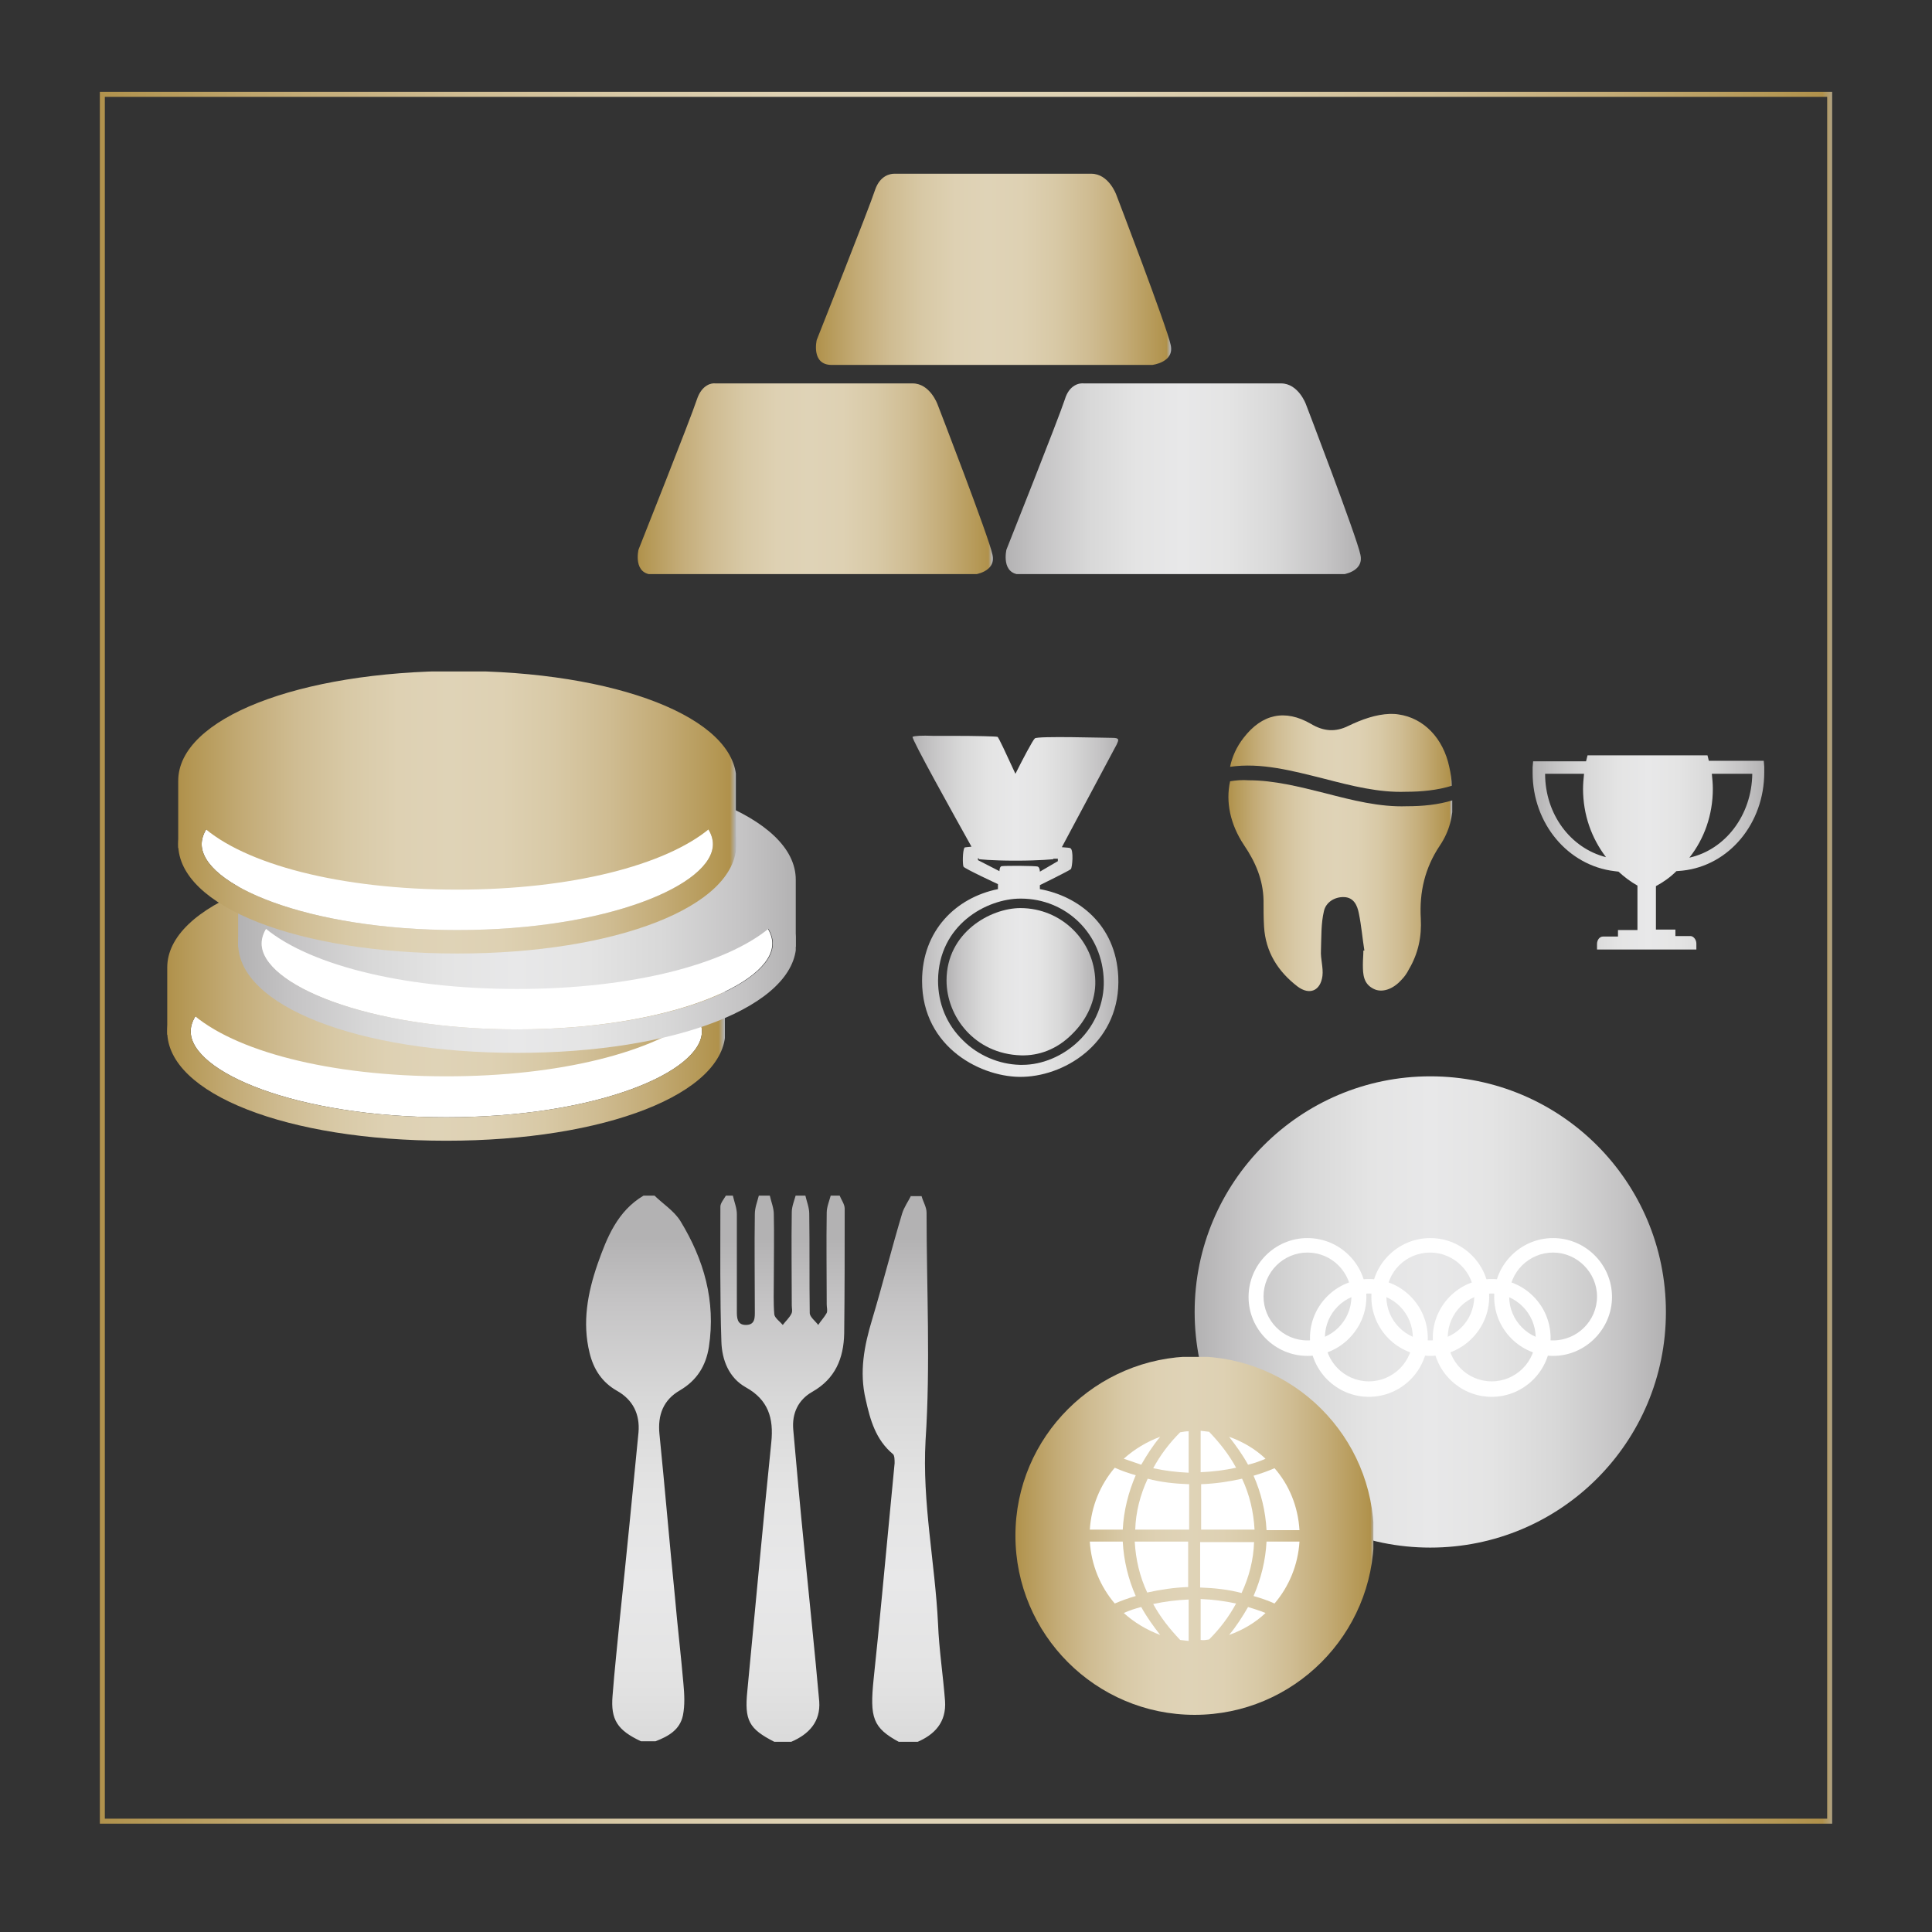 <?xml version="1.0" encoding="utf-8"?>
<!-- Generator: Adobe Illustrator 27.9.2, SVG Export Plug-In . SVG Version: 6.00 Build 0)  -->
<svg version="1.1" id="Ebene_1" xmlns="http://www.w3.org/2000/svg" xmlns:xlink="http://www.w3.org/1999/xlink" x="0px" y="0px"
	 viewBox="0 0 387 387" enable-background="new 0 0 387 387" xml:space="preserve">
<rect x="0" y="0" width="387" height="387" fill="#333333" stroke="none"/>
<g>
	<defs>
		<path id="SVGID_1_" d="M239.3,262.8c0,26.1,21.1,47.2,47.2,47.2c26.1,0,47.2-21.1,47.2-47.2c0-26.1-21.1-47.2-47.2-47.2
			C260.4,215.6,239.3,236.8,239.3,262.8"/>
	</defs>
	<clipPath id="SVGID_00000059276974704931056840000000502834708627571115_">
		<use xlink:href="#SVGID_1_"  overflow="visible"/>
	</clipPath>
	
		<linearGradient id="SVGID_00000085224850061244193140000000851600583553876141_" gradientUnits="userSpaceOnUse" x1="69.439" y1="328.073" x2="70.439" y2="328.073" gradientTransform="matrix(94.356 0 0 -94.356 -6312.702 31218.668)">
		<stop  offset="0" style="stop-color:#B3B2B3"/>
		<stop  offset="9.613684e-02" style="stop-color:#C5C4C5"/>
		<stop  offset="0.235" style="stop-color:#D8D8D8"/>
		<stop  offset="0.371" style="stop-color:#E4E4E4"/>
		<stop  offset="0.5" style="stop-color:#E8E8E9"/>
		<stop  offset="0.629" style="stop-color:#E4E4E4"/>
		<stop  offset="0.765" style="stop-color:#D8D8D8"/>
		<stop  offset="0.904" style="stop-color:#C5C4C5"/>
		<stop  offset="1" style="stop-color:#B3B2B3"/>
		<stop  offset="1" style="stop-color:#B2B2B2"/>
	</linearGradient>
	
		<rect x="239.3" y="215.6" clip-path="url(#SVGID_00000059276974704931056840000000502834708627571115_)" fill="url(#SVGID_00000085224850061244193140000000851600583553876141_)" width="94.4" height="94.4"/>
</g>
<g>
	<defs>
		<rect id="SVGID_00000175311950366446524780000008307273527940024232_" x="17.1" y="15.4" width="352.9" height="352.9"/>
	</defs>
	<clipPath id="SVGID_00000176026712828047690090000017486424931570178977_">
		<use xlink:href="#SVGID_00000175311950366446524780000008307273527940024232_"  overflow="visible"/>
	</clipPath>
	<path clip-path="url(#SVGID_00000176026712828047690090000017486424931570178977_)" fill="#FFFFFF" d="M261.9,250.9
		c-4.8,0-8.8,3.9-8.8,8.8c0,4.8,3.9,8.8,8.8,8.8c4.8,0,8.8-3.9,8.8-8.8C270.7,254.9,266.8,250.9,261.9,250.9 M261.9,271.6
		c-6.5,0-11.8-5.3-11.8-11.8c0-6.5,5.3-11.8,11.8-11.8c6.5,0,11.8,5.3,11.8,11.8C273.7,266.2,268.4,271.6,261.9,271.6"/>
	<path clip-path="url(#SVGID_00000176026712828047690090000017486424931570178977_)" fill="#FFFFFF" d="M286.5,250.9
		c-4.9,0-8.8,3.9-8.8,8.8c0,4.8,3.9,8.8,8.8,8.8c4.8,0,8.8-3.9,8.8-8.8C295.3,254.9,291.3,250.9,286.5,250.9 M286.5,271.6
		c-6.5,0-11.8-5.3-11.8-11.8c0-6.5,5.3-11.8,11.8-11.8c6.5,0,11.8,5.3,11.8,11.8C298.3,266.2,293,271.6,286.5,271.6"/>
	<path clip-path="url(#SVGID_00000176026712828047690090000017486424931570178977_)" fill="#FFFFFF" d="M311.1,250.9
		c-4.8,0-8.8,3.9-8.8,8.8c0,4.8,3.9,8.8,8.8,8.8c4.8,0,8.8-3.9,8.8-8.8C319.9,254.9,315.9,250.9,311.1,250.9 M311.1,271.6
		c-6.5,0-11.8-5.3-11.8-11.8c0-6.5,5.3-11.8,11.8-11.8c6.5,0,11.8,5.3,11.8,11.8C322.9,266.2,317.6,271.6,311.1,271.6"/>
	<path clip-path="url(#SVGID_00000176026712828047690090000017486424931570178977_)" fill="#FFFFFF" d="M274.2,259.1
		c-4.8,0-8.8,3.9-8.8,8.8c0,4.8,3.9,8.8,8.8,8.8c4.8,0,8.8-3.9,8.8-8.8C283,263.1,279.1,259.1,274.2,259.1 M274.2,279.8
		c-6.5,0-11.8-5.3-11.8-11.8c0-6.5,5.3-11.8,11.8-11.8c6.5,0,11.8,5.3,11.8,11.8C286,274.5,280.7,279.8,274.2,279.8"/>
	<path clip-path="url(#SVGID_00000176026712828047690090000017486424931570178977_)" fill="#FFFFFF" d="M298.8,259.1
		c-4.8,0-8.8,3.9-8.8,8.8c0,4.8,3.9,8.8,8.8,8.8c4.8,0,8.8-3.9,8.8-8.8C307.6,263.1,303.6,259.1,298.8,259.1 M298.8,279.8
		c-6.5,0-11.8-5.3-11.8-11.8c0-6.5,5.3-11.8,11.8-11.8c6.5,0,11.8,5.3,11.8,11.8C310.6,274.5,305.3,279.8,298.8,279.8"/>
</g>
<g>
	<defs>
		<path id="SVGID_00000004510852219847889850000013986130633979007893_" d="M204.3,213.3c-4.2-0.1-8.4-1.9-11.4-4.9
			c-3.3-3.2-5-7.4-5-12c0.1-11.2,9.8-16.4,16.5-16.4h0.1c9,0,16.4,7,16.6,16.5c0.1,4.2-1.6,8.7-5,12c-3.2,3.1-7.4,4.8-11.3,4.8
			C204.6,213.3,204.5,213.3,204.3,213.3 M195.9,172.3v-0.4l0.1,0c0.1,0.1,0.1,0.2,0.1,0.2s2.3,0.3,7.3,0.3c5.1,0,7.6-0.3,7.6-0.3
			s0,0,0-0.1l0.9,0l0,0.5l-3.6,2.1c0,0,0-0.8-0.4-1c-0.4-0.2-6.6-0.2-7.2-0.1c-0.5,0-0.5,1-0.5,1L195.9,172.3z M182.8,147.6
			c-0.3,0.3,8.4,15.9,11.8,22c-0.8,0.1-1.4,0.1-1.4,0.2c-0.4,0.6-0.4,3.4-0.2,3.8c0.2,0.4,6.9,3.5,6.9,3.5l0,1
			c-8.4,1.7-15.2,8.3-15.2,18.4c0,13.5,12.2,19.5,20.3,19.2c8.9-0.3,19.6-7.3,19-20.1c-0.5-10.4-8-16.1-15.7-17.5l0-0.8
			c0,0,5.9-2.9,6.2-3.2c0.3-0.3,0.6-3.9-0.1-4.2c-0.1-0.1-0.7-0.1-1.7-0.2c2.3-4.3,10.8-20.2,11-20.6c0.4-0.9,0.6-1.3-0.9-1.3
			c-1.6,0-14.9-0.4-15.5,0.1c-0.4,0.3-2.5,4.3-3.9,7.1c-1.9-4.1-3.4-7.4-3.6-7.4c-0.3-0.1-4.5-0.2-8.6-0.2c-1.5,0-3,0-4.3,0
			C184.7,147.3,183.1,147.4,182.8,147.6"/>
	</defs>
	<clipPath id="SVGID_00000081633473814830990420000004788567571945566105_">
		<use xlink:href="#SVGID_00000004510852219847889850000013986130633979007893_"  overflow="visible"/>
	</clipPath>
	
		<linearGradient id="SVGID_00000135649689429462173370000004153446804459756200_" gradientUnits="userSpaceOnUse" x1="68.716" y1="327.848" x2="69.716" y2="327.848" gradientTransform="matrix(41.215 0 0 -41.215 -2649.286 13693.941)">
		<stop  offset="0" style="stop-color:#B3B2B3"/>
		<stop  offset="9.613684e-02" style="stop-color:#C5C4C5"/>
		<stop  offset="0.235" style="stop-color:#D8D8D8"/>
		<stop  offset="0.371" style="stop-color:#E4E4E4"/>
		<stop  offset="0.5" style="stop-color:#E8E8E9"/>
		<stop  offset="0.629" style="stop-color:#E4E4E4"/>
		<stop  offset="0.765" style="stop-color:#D8D8D8"/>
		<stop  offset="0.904" style="stop-color:#C5C4C5"/>
		<stop  offset="1" style="stop-color:#B3B2B3"/>
		<stop  offset="1" style="stop-color:#B2B2B2"/>
	</linearGradient>
	
		<rect x="182.6" y="147.3" clip-path="url(#SVGID_00000081633473814830990420000004788567571945566105_)" fill="url(#SVGID_00000135649689429462173370000004153446804459756200_)" width="42.1" height="68.6"/>
</g>
<g>
	<defs>
		<path id="SVGID_00000169542952690912871740000011096277472255366036_" d="M204.4,181.9c-6,0-14.8,4.9-14.8,14.5
			c0,7.2,5.6,14.7,14.9,15c3.6,0.1,7.2-1.2,10.2-4.2c3.1-3,4.8-6.9,4.7-10.7C219.2,188.4,212.6,181.9,204.4,181.9
			C204.4,181.9,204.4,181.9,204.4,181.9"/>
	</defs>
	<clipPath id="SVGID_00000081650075217366661690000004085865119829725593_">
		<use xlink:href="#SVGID_00000169542952690912871740000011096277472255366036_"  overflow="visible"/>
	</clipPath>
	
		<linearGradient id="SVGID_00000109715250159505765510000006398098815574248832_" gradientUnits="userSpaceOnUse" x1="68.223" y1="327.142" x2="69.223" y2="327.142" gradientTransform="matrix(29.798 0 0 -29.798 -1843.324 9944.765)">
		<stop  offset="0" style="stop-color:#B3B2B3"/>
		<stop  offset="9.613684e-02" style="stop-color:#C5C4C5"/>
		<stop  offset="0.235" style="stop-color:#D8D8D8"/>
		<stop  offset="0.371" style="stop-color:#E4E4E4"/>
		<stop  offset="0.5" style="stop-color:#E8E8E9"/>
		<stop  offset="0.629" style="stop-color:#E4E4E4"/>
		<stop  offset="0.765" style="stop-color:#D8D8D8"/>
		<stop  offset="0.904" style="stop-color:#C5C4C5"/>
		<stop  offset="1" style="stop-color:#B3B2B3"/>
		<stop  offset="1" style="stop-color:#B2B2B2"/>
	</linearGradient>
	
		<rect x="189.6" y="181.9" clip-path="url(#SVGID_00000081650075217366661690000004085865119829725593_)" fill="url(#SVGID_00000109715250159505765510000006398098815574248832_)" width="29.9" height="29.6"/>
</g>
<g>
	<defs>
		<path id="SVGID_00000183968750733588653610000011349135371182600605_" d="M128.9,239.5c-5.2,3.1-7.3,8.3-9.2,13.7
			c-2,5.8-3.1,11.7-1.6,17.8c0.8,3.3,2.5,5.9,5.5,7.6c3.2,1.8,4.6,4.7,4.3,8.3c-1.2,12.3-2.4,24.6-3.7,36.9
			c-0.5,5.3-1.1,10.6-1.5,15.9c-0.4,4.8,1,6.9,5.7,9.1h2.9c2.6-1,4.9-2.3,5.5-5.2c0.4-2,0.3-4.2,0.1-6.3c-0.5-5.8-1.2-11.6-1.7-17.4
			c-1.1-10.9-2-21.7-3.1-32.6c-0.4-3.9,0.8-6.9,4.1-8.8c3.4-2,5.2-4.9,5.8-8.7c1.4-9.2-1-17.5-5.7-25.2c-1.3-2.1-3.6-3.5-5.4-5.3
			H128.9z M166.4,239.5c-0.3,1.1-0.8,2.3-0.8,3.4c-0.1,6.1,0,12.3,0,18.4c0,0.6,0.2,1.2,0,1.7c-0.5,0.9-1.2,1.6-1.7,2.4
			c-0.6-0.8-1.7-1.6-1.7-2.4c-0.1-6.6,0-13.3-0.1-19.9c0-1.2-0.5-2.4-0.8-3.7h-1.9c-0.3,1.1-0.8,2.3-0.8,3.4c-0.1,6.2,0,12.4,0,18.7
			c0,0.6,0.2,1.2-0.1,1.7c-0.4,0.8-1.1,1.4-1.7,2.2c-0.6-0.7-1.6-1.4-1.7-2.1c-0.2-2.3-0.1-4.7-0.1-7c0-4.4,0.1-8.7,0-13.1
			c0-1.2-0.5-2.4-0.8-3.7H152c-0.3,1.2-0.8,2.4-0.8,3.7c-0.1,6.5,0,12.9,0,19.4c0,1.3,0.1,2.8-1.8,2.8c-1.8,0-1.8-1.5-1.8-2.8
			c0-6.5,0-12.9,0-19.4c0-1.2-0.5-2.4-0.8-3.7h-1.4c-0.4,0.7-1.1,1.5-1.1,2.2c0,9-0.1,18,0.2,27c0.1,3.7,1.5,7.3,4.9,9.2
			c4.5,2.5,5.6,6.2,5.1,11c-1.7,16.6-3.2,33.2-4.8,49.8c-0.6,5.9,0.3,7.6,5.4,10.2h3.4c3.5-1.5,5.9-4,5.6-8.1
			c-0.9-10.2-2-20.4-3-30.7c-0.8-7.9-1.5-15.8-2.2-23.7c-0.3-3.3,1-6,3.8-7.6c4.6-2.6,6.3-6.7,6.4-11.7c0.1-8.3,0.1-16.7,0.1-25
			c0-0.9-0.7-1.8-1.1-2.8H166.4z M182.5,239.5c-0.6,1.2-1.4,2.3-1.8,3.6c-2.1,7-3.9,14.2-6,21.2c-1.6,5.3-2.6,10.5-1.3,16
			c0.9,4.1,2,8.1,5.5,11c0.3,0.3,0.3,1.2,0.3,1.8c-0.3,3.1-0.6,6.3-0.9,9.4c-1.1,11.3-2.1,22.6-3.3,33.8c-0.8,7.8-0.2,9.8,5.2,12.7
			h3.4c3.6-1.5,6-4,5.7-8.3c-0.4-5.2-1.2-10.3-1.4-15.4c-0.6-12.3-3.2-24.3-2.5-36.8c1-15.1,0.2-30.4,0.2-45.6c0-1.1-0.7-2.2-1-3.3
			H182.5z"/>
	</defs>
	<clipPath id="SVGID_00000119823631855680142720000008806004000220541348_">
		<use xlink:href="#SVGID_00000183968750733588653610000011349135371182600605_"  overflow="visible"/>
	</clipPath>
	
		<linearGradient id="SVGID_00000070090849924480264430000004027808816829004674_" gradientUnits="userSpaceOnUse" x1="70.295" y1="327.578" x2="71.295" y2="327.578" gradientTransform="matrix(0 136.568 136.568 0 -44583.715 -9351.716)">
		<stop  offset="0" style="stop-color:#B3B2B3"/>
		<stop  offset="9.613684e-02" style="stop-color:#C5C4C5"/>
		<stop  offset="0.235" style="stop-color:#D8D8D8"/>
		<stop  offset="0.371" style="stop-color:#E4E4E4"/>
		<stop  offset="0.5" style="stop-color:#E8E8E9"/>
		<stop  offset="0.629" style="stop-color:#E4E4E4"/>
		<stop  offset="0.765" style="stop-color:#D8D8D8"/>
		<stop  offset="0.904" style="stop-color:#C5C4C5"/>
		<stop  offset="1" style="stop-color:#B3B2B3"/>
		<stop  offset="1" style="stop-color:#B2B2B2"/>
	</linearGradient>
	
		<rect x="116.6" y="239.5" clip-path="url(#SVGID_00000119823631855680142720000008806004000220541348_)" fill="url(#SVGID_00000070090849924480264430000004027808816829004674_)" width="72.8" height="109.4"/>
</g>
<g>
	<defs>
		<rect id="SVGID_00000053538066189453624140000000337436356695018404_" x="17.1" y="15.4" width="352.9" height="352.9"/>
	</defs>
	<clipPath id="SVGID_00000021116977624447549470000009722971179420664205_">
		<use xlink:href="#SVGID_00000053538066189453624140000000337436356695018404_"  overflow="visible"/>
	</clipPath>
	<path clip-path="url(#SVGID_00000021116977624447549470000009722971179420664205_)" fill="#FFFFFF" d="M89.4,189.4
		c-30.1,0-51.2,9.1-51.2,17.2s21,17.2,51.2,17.2s51.2-9.1,51.2-17.2S119.5,189.4,89.4,189.4"/>
</g>
<g>
	<defs>
		<path id="SVGID_00000042706245605204230620000001917024259578257066_" d="M38.2,206.6c0-8.1,21-17.2,51.2-17.2
			c30.1,0,51.2,9.1,51.2,17.2c0,8.1-21,17.2-51.2,17.2C59.2,223.8,38.2,214.7,38.2,206.6 M33.5,206.6c0,12.5,24,21.9,55.9,21.9
			c31.8,0,55.9-9.4,55.9-21.9c0-12.5-24-21.9-55.9-21.9C57.5,184.7,33.5,194.1,33.5,206.6"/>
	</defs>
	<clipPath id="SVGID_00000016790698320873177190000008139580134448838313_">
		<use xlink:href="#SVGID_00000042706245605204230620000001917024259578257066_"  overflow="visible"/>
	</clipPath>
	
		<linearGradient id="SVGID_00000165212410845069623880000017598047001636026030_" gradientUnits="userSpaceOnUse" x1="69.526" y1="327.836" x2="70.526" y2="327.836" gradientTransform="matrix(111.736 0 0 -111.736 -7735.12 36837.707)">
		<stop  offset="0" style="stop-color:#B0914B"/>
		<stop  offset="2.303118e-02" style="stop-color:#B49754"/>
		<stop  offset="0.116" style="stop-color:#C3AB76"/>
		<stop  offset="0.209" style="stop-color:#CFBC92"/>
		<stop  offset="0.302" style="stop-color:#D8C9A6"/>
		<stop  offset="0.394" style="stop-color:#DED1B3"/>
		<stop  offset="0.485" style="stop-color:#DFD3B7"/>
		<stop  offset="0.579" style="stop-color:#DED1B3"/>
		<stop  offset="0.675" style="stop-color:#D8C9A6"/>
		<stop  offset="0.772" style="stop-color:#CFBC92"/>
		<stop  offset="0.869" style="stop-color:#C3AB76"/>
		<stop  offset="0.966" style="stop-color:#B49754"/>
		<stop  offset="0.99" style="stop-color:#B0914B"/>
		<stop  offset="1" style="stop-color:#B2B2B2"/>
	</linearGradient>
	
		<rect x="33.5" y="184.7" clip-path="url(#SVGID_00000016790698320873177190000008139580134448838313_)" fill="url(#SVGID_00000165212410845069623880000017598047001636026030_)" width="111.7" height="43.8"/>
</g>
<g>
	<defs>
		<path id="SVGID_00000102530469241465960030000010969056232783760563_" d="M33.5,193.8v13.5l4.7-4.5c8.5,7.7,27.7,12.8,51.2,12.8
			c22.9,0,41.7-4.9,50.5-12.2l5.3,3.8v-13.5c0-12.5-24-21.9-55.9-21.9C57.5,171.9,33.5,181.4,33.5,193.8"/>
	</defs>
	<clipPath id="SVGID_00000149339554146858397920000001477262594127220652_">
		<use xlink:href="#SVGID_00000102530469241465960030000010969056232783760563_"  overflow="visible"/>
	</clipPath>
	
		<linearGradient id="SVGID_00000050622770271251770540000006634566904152245947_" gradientUnits="userSpaceOnUse" x1="69.526" y1="327.836" x2="70.526" y2="327.836" gradientTransform="matrix(111.736 0 0 -111.736 -7735.12 36824.988)">
		<stop  offset="0" style="stop-color:#B0914B"/>
		<stop  offset="2.303118e-02" style="stop-color:#B49754"/>
		<stop  offset="0.116" style="stop-color:#C3AB76"/>
		<stop  offset="0.209" style="stop-color:#CFBC92"/>
		<stop  offset="0.302" style="stop-color:#D8C9A6"/>
		<stop  offset="0.394" style="stop-color:#DED1B3"/>
		<stop  offset="0.485" style="stop-color:#DFD3B7"/>
		<stop  offset="0.579" style="stop-color:#DED1B3"/>
		<stop  offset="0.675" style="stop-color:#D8C9A6"/>
		<stop  offset="0.772" style="stop-color:#CFBC92"/>
		<stop  offset="0.869" style="stop-color:#C3AB76"/>
		<stop  offset="0.966" style="stop-color:#B49754"/>
		<stop  offset="0.99" style="stop-color:#B0914B"/>
		<stop  offset="1" style="stop-color:#B2B2B2"/>
	</linearGradient>
	
		<rect x="33.5" y="171.9" clip-path="url(#SVGID_00000149339554146858397920000001477262594127220652_)" fill="url(#SVGID_00000050622770271251770540000006634566904152245947_)" width="111.7" height="43.8"/>
</g>
<g>
	<defs>
		<rect id="SVGID_00000039844799569143792400000016094670950247903374_" x="17.1" y="15.4" width="352.9" height="352.9"/>
	</defs>
	<clipPath id="SVGID_00000013161215020570899310000015571519226418949811_">
		<use xlink:href="#SVGID_00000039844799569143792400000016094670950247903374_"  overflow="visible"/>
	</clipPath>
	<path clip-path="url(#SVGID_00000013161215020570899310000015571519226418949811_)" fill="#FFFFFF" d="M103.5,171.8
		c-30.1,0-51.2,9.1-51.2,17.2s21,17.2,51.2,17.2s51.2-9.1,51.2-17.2S133.7,171.8,103.5,171.8"/>
</g>
<g>
	<defs>
		<path id="SVGID_00000178884963056141583700000000398048632589900215_" d="M52.4,189c0-8.1,21-17.2,51.2-17.2
			c30.1,0,51.2,9.1,51.2,17.2c0,8.1-21,17.2-51.2,17.2C73.4,206.2,52.4,197.1,52.4,189 M47.7,189c0,12.5,24,21.9,55.9,21.9
			c31.8,0,55.9-9.4,55.9-21.9c0-12.5-24-21.9-55.9-21.9C71.7,167.1,47.7,176.5,47.7,189"/>
	</defs>
	<clipPath id="SVGID_00000043444774303593778990000000524787866069579432_">
		<use xlink:href="#SVGID_00000178884963056141583700000000398048632589900215_"  overflow="visible"/>
	</clipPath>
	
		<linearGradient id="SVGID_00000032618757519730853730000014549603948290922376_" gradientUnits="userSpaceOnUse" x1="69.526" y1="327.836" x2="70.526" y2="327.836" gradientTransform="matrix(111.736 0 0 -111.736 -7720.908 36820.039)">
		<stop  offset="0" style="stop-color:#B3B2B3"/>
		<stop  offset="9.613684e-02" style="stop-color:#C5C4C5"/>
		<stop  offset="0.235" style="stop-color:#D8D8D8"/>
		<stop  offset="0.371" style="stop-color:#E4E4E4"/>
		<stop  offset="0.5" style="stop-color:#E8E8E9"/>
		<stop  offset="0.629" style="stop-color:#E4E4E4"/>
		<stop  offset="0.765" style="stop-color:#D8D8D8"/>
		<stop  offset="0.904" style="stop-color:#C5C4C5"/>
		<stop  offset="1" style="stop-color:#B3B2B3"/>
		<stop  offset="1" style="stop-color:#B2B2B2"/>
	</linearGradient>
	
		<rect x="47.7" y="167.1" clip-path="url(#SVGID_00000043444774303593778990000000524787866069579432_)" fill="url(#SVGID_00000032618757519730853730000014549603948290922376_)" width="111.7" height="43.8"/>
</g>
<g>
	<defs>
		<path id="SVGID_00000137108127884887486100000000406252634406436018_" d="M47.7,176.3v13.5l4.7-4.5c8.5,7.7,27.7,12.8,51.2,12.8
			c22.9,0,41.7-4.9,50.5-12.2l5.3,3.8v-13.5c0-12.5-24-21.9-55.9-21.9C71.7,154.3,47.7,163.8,47.7,176.3"/>
	</defs>
	<clipPath id="SVGID_00000088100805733018329110000002968802292336176560_">
		<use xlink:href="#SVGID_00000137108127884887486100000000406252634406436018_"  overflow="visible"/>
	</clipPath>
	
		<linearGradient id="SVGID_00000097468695314664048720000008521167114229342381_" gradientUnits="userSpaceOnUse" x1="69.526" y1="327.836" x2="70.526" y2="327.836" gradientTransform="matrix(111.736 0 0 -111.736 -7720.908 36807.32)">
		<stop  offset="0" style="stop-color:#B3B2B3"/>
		<stop  offset="9.613684e-02" style="stop-color:#C5C4C5"/>
		<stop  offset="0.235" style="stop-color:#D8D8D8"/>
		<stop  offset="0.371" style="stop-color:#E4E4E4"/>
		<stop  offset="0.5" style="stop-color:#E8E8E9"/>
		<stop  offset="0.629" style="stop-color:#E4E4E4"/>
		<stop  offset="0.765" style="stop-color:#D8D8D8"/>
		<stop  offset="0.904" style="stop-color:#C5C4C5"/>
		<stop  offset="1" style="stop-color:#B3B2B3"/>
		<stop  offset="1" style="stop-color:#B2B2B2"/>
	</linearGradient>
	
		<rect x="47.7" y="154.3" clip-path="url(#SVGID_00000088100805733018329110000002968802292336176560_)" fill="url(#SVGID_00000097468695314664048720000008521167114229342381_)" width="111.7" height="43.8"/>
</g>
<g>
	<defs>
		<rect id="SVGID_00000070102469296075464100000018319620156907030945_" x="17.1" y="15.4" width="352.9" height="352.9"/>
	</defs>
	<clipPath id="SVGID_00000173846290830372928370000015869355103036550284_">
		<use xlink:href="#SVGID_00000070102469296075464100000018319620156907030945_"  overflow="visible"/>
	</clipPath>
	<path clip-path="url(#SVGID_00000173846290830372928370000015869355103036550284_)" fill="#FFFFFF" d="M91.6,151.9
		c-30.1,0-51.2,9.1-51.2,17.2s21,17.2,51.2,17.2s51.2-9.1,51.2-17.2S121.8,151.9,91.6,151.9"/>
</g>
<g>
	<defs>
		<path id="SVGID_00000109031367075997396760000017537068345776495534_" d="M40.4,169.1c0-8.1,21-17.2,51.2-17.2
			c30.1,0,51.2,9.1,51.2,17.2s-21,17.2-51.2,17.2C61.5,186.3,40.4,177.2,40.4,169.1 M35.7,169.1c0,12.5,24,21.9,55.9,21.9
			c31.8,0,55.9-9.4,55.9-21.9c0-12.5-24-21.9-55.9-21.9C59.8,147.2,35.7,156.6,35.7,169.1"/>
	</defs>
	<clipPath id="SVGID_00000084506144826882559580000003393723774045438850_">
		<use xlink:href="#SVGID_00000109031367075997396760000017537068345776495534_"  overflow="visible"/>
	</clipPath>
	
		<linearGradient id="SVGID_00000031920179421760329210000018138208449531262358_" gradientUnits="userSpaceOnUse" x1="69.526" y1="327.836" x2="70.526" y2="327.836" gradientTransform="matrix(111.736 0 0 -111.736 -7732.855 36800.199)">
		<stop  offset="0" style="stop-color:#B0914B"/>
		<stop  offset="2.303118e-02" style="stop-color:#B49754"/>
		<stop  offset="0.116" style="stop-color:#C3AB76"/>
		<stop  offset="0.209" style="stop-color:#CFBC92"/>
		<stop  offset="0.302" style="stop-color:#D8C9A6"/>
		<stop  offset="0.394" style="stop-color:#DED1B3"/>
		<stop  offset="0.485" style="stop-color:#DFD3B7"/>
		<stop  offset="0.579" style="stop-color:#DED1B3"/>
		<stop  offset="0.675" style="stop-color:#D8C9A6"/>
		<stop  offset="0.772" style="stop-color:#CFBC92"/>
		<stop  offset="0.869" style="stop-color:#C3AB76"/>
		<stop  offset="0.966" style="stop-color:#B49754"/>
		<stop  offset="0.99" style="stop-color:#B0914B"/>
		<stop  offset="1" style="stop-color:#B2B2B2"/>
	</linearGradient>
	
		<rect x="35.7" y="147.2" clip-path="url(#SVGID_00000084506144826882559580000003393723774045438850_)" fill="url(#SVGID_00000031920179421760329210000018138208449531262358_)" width="111.7" height="43.8"/>
</g>
<g>
	<defs>
		<path id="SVGID_00000150791555801786674750000008906700541021038254_" d="M35.7,156.4v13.5l4.7-4.5c8.5,7.7,27.7,12.8,51.2,12.8
			c22.9,0,41.7-4.9,50.5-12.2l5.4,3.8v-13.5c0-12.5-24-21.9-55.9-21.9C59.8,134.5,35.7,143.9,35.7,156.4"/>
	</defs>
	<clipPath id="SVGID_00000119104297590340184220000018336885585594569382_">
		<use xlink:href="#SVGID_00000150791555801786674750000008906700541021038254_"  overflow="visible"/>
	</clipPath>
	
		<linearGradient id="SVGID_00000028307765389344139380000000534052170879600318_" gradientUnits="userSpaceOnUse" x1="69.526" y1="327.836" x2="70.526" y2="327.836" gradientTransform="matrix(111.736 0 0 -111.736 -7732.855 36787.484)">
		<stop  offset="0" style="stop-color:#B0914B"/>
		<stop  offset="2.303118e-02" style="stop-color:#B49754"/>
		<stop  offset="0.116" style="stop-color:#C3AB76"/>
		<stop  offset="0.209" style="stop-color:#CFBC92"/>
		<stop  offset="0.302" style="stop-color:#D8C9A6"/>
		<stop  offset="0.394" style="stop-color:#DED1B3"/>
		<stop  offset="0.485" style="stop-color:#DFD3B7"/>
		<stop  offset="0.579" style="stop-color:#DED1B3"/>
		<stop  offset="0.675" style="stop-color:#D8C9A6"/>
		<stop  offset="0.772" style="stop-color:#CFBC92"/>
		<stop  offset="0.869" style="stop-color:#C3AB76"/>
		<stop  offset="0.966" style="stop-color:#B49754"/>
		<stop  offset="0.99" style="stop-color:#B0914B"/>
		<stop  offset="1" style="stop-color:#B2B2B2"/>
	</linearGradient>
	
		<rect x="35.7" y="134.5" clip-path="url(#SVGID_00000119104297590340184220000018336885585594569382_)" fill="url(#SVGID_00000028307765389344139380000000534052170879600318_)" width="111.7" height="43.8"/>
</g>
<g>
	<defs>
		<path id="SVGID_00000180342558042706570300000003007986014140053919_" d="M203.4,307.6c0,19.8,16.1,35.9,35.9,35.9
			c19.8,0,35.9-16.1,35.9-35.9c0-19.8-16.1-35.9-35.9-35.9C219.5,271.8,203.4,287.8,203.4,307.6"/>
	</defs>
	<clipPath id="SVGID_00000001631395947531190750000011934206666075354243_">
		<use xlink:href="#SVGID_00000180342558042706570300000003007986014140053919_"  overflow="visible"/>
	</clipPath>
	
		<linearGradient id="SVGID_00000061473716991803838260000004288998755308460946_" gradientUnits="userSpaceOnUse" x1="69.262" y1="327.939" x2="70.262" y2="327.939" gradientTransform="matrix(71.743 0 0 -71.743 -4765.648 23835.041)">
		<stop  offset="0" style="stop-color:#B0914B"/>
		<stop  offset="2.303118e-02" style="stop-color:#B49754"/>
		<stop  offset="0.116" style="stop-color:#C3AB76"/>
		<stop  offset="0.209" style="stop-color:#CFBC92"/>
		<stop  offset="0.302" style="stop-color:#D8C9A6"/>
		<stop  offset="0.394" style="stop-color:#DED1B3"/>
		<stop  offset="0.485" style="stop-color:#DFD3B7"/>
		<stop  offset="0.579" style="stop-color:#DED1B3"/>
		<stop  offset="0.675" style="stop-color:#D8C9A6"/>
		<stop  offset="0.772" style="stop-color:#CFBC92"/>
		<stop  offset="0.869" style="stop-color:#C3AB76"/>
		<stop  offset="0.966" style="stop-color:#B49754"/>
		<stop  offset="0.99" style="stop-color:#B0914B"/>
		<stop  offset="1" style="stop-color:#B2B2B2"/>
	</linearGradient>
	
		<rect x="203.4" y="271.8" clip-path="url(#SVGID_00000001631395947531190750000011934206666075354243_)" fill="url(#SVGID_00000061473716991803838260000004288998755308460946_)" width="71.7" height="71.7"/>
</g>
<g>
	<defs>
		<rect id="SVGID_00000019646427587043653280000017203819041488976044_" x="17.1" y="15.4" width="352.9" height="352.9"/>
	</defs>
	<clipPath id="SVGID_00000000216601687207752110000014123999538485149092_">
		<use xlink:href="#SVGID_00000019646427587043653280000017203819041488976044_"  overflow="visible"/>
	</clipPath>
	<path clip-path="url(#SVGID_00000000216601687207752110000014123999538485149092_)" fill="#FFFFFF" d="M228.8,316.8L228.8,316.8z"
		/>
</g>
<g>
	<defs>
		<path id="SVGID_00000102525297182032490980000012275950147444633477_" d="M175.3,38c-1.2,3.7-11.7,30.1-11.7,30.1s-1.2,5,3,5h64.2
			c0,0,4.5-0.5,3.7-4c-0.7-3.5-10.9-30.1-10.9-30.1s-1.5-4.2-5-4.2h-39.1c0,0-0.1,0-0.4,0C178.4,34.8,176.3,35.1,175.3,38"/>
	</defs>
	<clipPath id="SVGID_00000037690228315578831570000012623177903362038144_">
		<use xlink:href="#SVGID_00000102525297182032490980000012275950147444633477_"  overflow="visible"/>
	</clipPath>
	
		<linearGradient id="SVGID_00000098206859232277332590000002526465110544365237_" gradientUnits="userSpaceOnUse" x1="69.256" y1="327.704" x2="70.256" y2="327.704" gradientTransform="matrix(71.182 0 0 -71.182 -4766.393 23380.668)">
		<stop  offset="0" style="stop-color:#B0914B"/>
		<stop  offset="2.303118e-02" style="stop-color:#B49754"/>
		<stop  offset="0.116" style="stop-color:#C3AB76"/>
		<stop  offset="0.209" style="stop-color:#CFBC92"/>
		<stop  offset="0.302" style="stop-color:#D8C9A6"/>
		<stop  offset="0.394" style="stop-color:#DED1B3"/>
		<stop  offset="0.485" style="stop-color:#DFD3B7"/>
		<stop  offset="0.579" style="stop-color:#DED1B3"/>
		<stop  offset="0.675" style="stop-color:#D8C9A6"/>
		<stop  offset="0.772" style="stop-color:#CFBC92"/>
		<stop  offset="0.869" style="stop-color:#C3AB76"/>
		<stop  offset="0.966" style="stop-color:#B49754"/>
		<stop  offset="0.99" style="stop-color:#B0914B"/>
		<stop  offset="1" style="stop-color:#B2B2B2"/>
	</linearGradient>
	
		<rect x="162.4" y="34.8" clip-path="url(#SVGID_00000037690228315578831570000012623177903362038144_)" fill="url(#SVGID_00000098206859232277332590000002526465110544365237_)" width="72.9" height="38.3"/>
</g>
<g>
	<defs>
		<path id="SVGID_00000173879126130752205200000010909113014070023044_" d="M213.3,80c-1.2,3.7-11.7,30.1-11.7,30.1s-1.2,5,3,5h64.2
			c0,0,4.5-0.5,3.7-4c-0.7-3.5-10.9-30.1-10.9-30.1s-1.5-4.2-5-4.2h-39.1c0,0-0.1,0-0.4,0C216.3,76.7,214.2,77,213.3,80"/>
	</defs>
	<clipPath id="SVGID_00000119108046078819907670000000677334518056563900_">
		<use xlink:href="#SVGID_00000173879126130752205200000010909113014070023044_"  overflow="visible"/>
	</clipPath>
	
		<linearGradient id="SVGID_00000132804609830180622110000008622041453882327224_" gradientUnits="userSpaceOnUse" x1="69.256" y1="327.704" x2="70.256" y2="327.704" gradientTransform="matrix(71.182 0 0 -71.182 -4728.439 23422.598)">
		<stop  offset="0" style="stop-color:#B3B2B3"/>
		<stop  offset="9.613684e-02" style="stop-color:#C5C4C5"/>
		<stop  offset="0.235" style="stop-color:#D8D8D8"/>
		<stop  offset="0.371" style="stop-color:#E4E4E4"/>
		<stop  offset="0.5" style="stop-color:#E8E8E9"/>
		<stop  offset="0.629" style="stop-color:#E4E4E4"/>
		<stop  offset="0.765" style="stop-color:#D8D8D8"/>
		<stop  offset="0.904" style="stop-color:#C5C4C5"/>
		<stop  offset="1" style="stop-color:#B3B2B3"/>
		<stop  offset="1" style="stop-color:#B2B2B2"/>
	</linearGradient>
	
		<rect x="200.3" y="76.7" clip-path="url(#SVGID_00000119108046078819907670000000677334518056563900_)" fill="url(#SVGID_00000132804609830180622110000008622041453882327224_)" width="72.9" height="38.3"/>
</g>
<g>
	<defs>
		<path id="SVGID_00000149342605964046680650000016444890741724754870_" d="M139.6,80c-1.2,3.7-11.7,30.1-11.7,30.1s-1.2,5,3,5h64.2
			c0,0,4.5-0.5,3.7-4c-0.7-3.5-11-30.1-11-30.1s-1.5-4.2-5-4.2h-39.1c0,0-0.1,0-0.4,0C142.6,76.7,140.6,77,139.6,80"/>
	</defs>
	<clipPath id="SVGID_00000098917900711059344520000002887228162498061441_">
		<use xlink:href="#SVGID_00000149342605964046680650000016444890741724754870_"  overflow="visible"/>
	</clipPath>
	
		<linearGradient id="SVGID_00000031924147030121040480000010289774497818770337_" gradientUnits="userSpaceOnUse" x1="69.256" y1="327.704" x2="70.256" y2="327.704" gradientTransform="matrix(71.182 0 0 -71.182 -4802.105 23422.586)">
		<stop  offset="0" style="stop-color:#B0914B"/>
		<stop  offset="2.303118e-02" style="stop-color:#B49754"/>
		<stop  offset="0.116" style="stop-color:#C3AB76"/>
		<stop  offset="0.209" style="stop-color:#CFBC92"/>
		<stop  offset="0.302" style="stop-color:#D8C9A6"/>
		<stop  offset="0.394" style="stop-color:#DED1B3"/>
		<stop  offset="0.485" style="stop-color:#DFD3B7"/>
		<stop  offset="0.579" style="stop-color:#DED1B3"/>
		<stop  offset="0.675" style="stop-color:#D8C9A6"/>
		<stop  offset="0.772" style="stop-color:#CFBC92"/>
		<stop  offset="0.869" style="stop-color:#C3AB76"/>
		<stop  offset="0.966" style="stop-color:#B49754"/>
		<stop  offset="0.99" style="stop-color:#B0914B"/>
		<stop  offset="1" style="stop-color:#B2B2B2"/>
	</linearGradient>
	
		<rect x="126.6" y="76.7" clip-path="url(#SVGID_00000098917900711059344520000002887228162498061441_)" fill="url(#SVGID_00000031924147030121040480000010289774497818770337_)" width="72.9" height="38.3"/>
</g>
<g>
	<defs>
		<path id="SVGID_00000152973239840724700370000018317222180689556921_" d="M270.1,145.4c-2.6,1.3-5,1.1-7.5-0.4
			c-5.2-3-9.8-2-13.5,2.8c-1.4,1.8-2.3,3.8-2.7,5.8c6.2-0.9,12.5,0.8,18.9,2.4c5.4,1.4,10.9,2.8,16.3,2.6c3.1,0,6.3-0.3,9.2-1.2
			c0-1.2-0.2-2.5-0.5-3.8c-1.2-5.7-5.1-9.8-10.2-10.5c-0.6-0.1-1.1-0.1-1.7-0.1C275.6,143.1,272.8,144.1,270.1,145.4"/>
	</defs>
	<clipPath id="SVGID_00000090295902415510769720000008536504312624233862_">
		<use xlink:href="#SVGID_00000152973239840724700370000018317222180689556921_"  overflow="visible"/>
	</clipPath>
	
		<linearGradient id="SVGID_00000149351471602663021360000011104383394932598704_" gradientUnits="userSpaceOnUse" x1="68.808" y1="327.28" x2="69.808" y2="327.28" gradientTransform="matrix(44.407 0 0 -44.407 -2809.119 14683.945)">
		<stop  offset="0" style="stop-color:#B0914B"/>
		<stop  offset="2.303118e-02" style="stop-color:#B49754"/>
		<stop  offset="0.116" style="stop-color:#C3AB76"/>
		<stop  offset="0.209" style="stop-color:#CFBC92"/>
		<stop  offset="0.302" style="stop-color:#D8C9A6"/>
		<stop  offset="0.394" style="stop-color:#DED1B3"/>
		<stop  offset="0.485" style="stop-color:#DFD3B7"/>
		<stop  offset="0.579" style="stop-color:#DED1B3"/>
		<stop  offset="0.675" style="stop-color:#D8C9A6"/>
		<stop  offset="0.772" style="stop-color:#CFBC92"/>
		<stop  offset="0.869" style="stop-color:#C3AB76"/>
		<stop  offset="0.966" style="stop-color:#B49754"/>
		<stop  offset="0.99" style="stop-color:#B0914B"/>
		<stop  offset="1" style="stop-color:#B2B2B2"/>
	</linearGradient>
	
		<rect x="246.4" y="142.1" clip-path="url(#SVGID_00000090295902415510769720000008536504312624233862_)" fill="url(#SVGID_00000149351471602663021360000011104383394932598704_)" width="44.4" height="16.8"/>
</g>
<g>
	<defs>
		<path id="SVGID_00000140696129705458036570000015044043645037981585_" d="M246.4,156.5c-0.9,4.1,0,8.6,2.8,12.8
			c2.3,3.4,3.8,6.9,3.9,11c0,1.8,0,3.6,0.1,5.3c0.3,5.1,2.8,9,6.7,12c2.4,1.8,4.6,0.9,5-2.1c0.2-1.7-0.4-3.4-0.3-5.1
			c0.1-2.7,0-5.4,0.6-7.9c0.4-1.8,2.2-2.9,4.1-2.8c1.9,0.1,2.6,1.7,2.9,3.3c0.5,2.4,0.7,4.9,1.1,7.4c-0.1,0-0.2,0-0.2,0
			c0,0.9-0.1,1.8-0.1,2.8c0,2,0.1,3.9,2.2,4.9c1.6,0.8,3.8,0.1,5.5-1.8c0.6-0.6,1.1-1.3,1.5-2.1c1.9-3.2,2.6-6.6,2.4-10.2
			c-0.3-5.3,0.8-10.1,3.8-14.6c1.9-2.8,2.7-5.9,2.6-9.1c-2.9,0.9-6,1.2-9.2,1.2c-5.4,0.2-10.9-1.2-16.3-2.6
			c-5.2-1.3-10.3-2.6-15.4-2.6C248.8,156.2,247.6,156.3,246.4,156.5"/>
	</defs>
	<clipPath id="SVGID_00000155117583233126318380000013651418934973547160_">
		<use xlink:href="#SVGID_00000140696129705458036570000015044043645037981585_"  overflow="visible"/>
	</clipPath>
	
		<linearGradient id="SVGID_00000133512371717122130430000012507155309547249851_" gradientUnits="userSpaceOnUse" x1="68.817" y1="327.562" x2="69.817" y2="327.562" gradientTransform="matrix(44.757 0 0 -44.757 -2833.976 14838.56)">
		<stop  offset="0" style="stop-color:#B0914B"/>
		<stop  offset="2.303118e-02" style="stop-color:#B49754"/>
		<stop  offset="0.116" style="stop-color:#C3AB76"/>
		<stop  offset="0.209" style="stop-color:#CFBC92"/>
		<stop  offset="0.302" style="stop-color:#D8C9A6"/>
		<stop  offset="0.394" style="stop-color:#DED1B3"/>
		<stop  offset="0.485" style="stop-color:#DFD3B7"/>
		<stop  offset="0.579" style="stop-color:#DED1B3"/>
		<stop  offset="0.675" style="stop-color:#D8C9A6"/>
		<stop  offset="0.772" style="stop-color:#CFBC92"/>
		<stop  offset="0.869" style="stop-color:#C3AB76"/>
		<stop  offset="0.966" style="stop-color:#B49754"/>
		<stop  offset="0.99" style="stop-color:#B0914B"/>
		<stop  offset="1" style="stop-color:#B2B2B2"/>
	</linearGradient>
	
		<rect x="245.5" y="156.2" clip-path="url(#SVGID_00000155117583233126318380000013651418934973547160_)" fill="url(#SVGID_00000133512371717122130430000012507155309547249851_)" width="45.4" height="43.2"/>
</g>
<g>
	<defs>
		<path id="SVGID_00000042724560509774561530000009673951684381014417_" d="M309.5,155h7.8c-0.1,1-0.2,2-0.2,3
			c0,5.2,1.7,9.9,4.6,13.7C314.6,169.9,309.5,163.1,309.5,155 M343.1,158c0-1-0.1-2-0.2-3h8.1c-0.1,8.3-5.4,15.2-12.6,16.8
			C341.4,168,343.1,163.2,343.1,158 M329.8,151.3h-11.4H318c-0.1,0.4-0.2,0.8-0.3,1.2h-10.6l-0.1,1.2c0,0.4,0,0.8,0,1.1
			c0,10.2,7.1,18.6,16.4,19.7l0.8,0.1c1.2,1.1,2.4,2,3.8,2.8v8.9h-3.9v1.3h-3c-0.7,0-1.2,0.7-1.2,1.5v1.2h9.8h10.1V189
			c0-0.8-0.6-1.5-1.2-1.5h-3v-1.3h-3.9v-8.7c1.5-0.8,2.9-1.8,4.1-3l1.2-0.1c9.4-1,16.4-9.5,16.4-19.7c0-0.4,0-0.7,0-1.1l-0.1-1.2
			h-11c-0.1-0.4-0.2-0.8-0.3-1.2H329.8z"/>
	</defs>
	<clipPath id="SVGID_00000026864244303437021030000010501762661434709151_">
		<use xlink:href="#SVGID_00000042724560509774561530000009673951684381014417_"  overflow="visible"/>
	</clipPath>
	
		<linearGradient id="SVGID_00000085948331933419458000000006352358006254963328_" gradientUnits="userSpaceOnUse" x1="68.861" y1="327.553" x2="69.861" y2="327.553" gradientTransform="matrix(46.488 0 0 -46.488 -2894.209 15398.115)">
		<stop  offset="0" style="stop-color:#B3B2B3"/>
		<stop  offset="9.613684e-02" style="stop-color:#C5C4C5"/>
		<stop  offset="0.235" style="stop-color:#D8D8D8"/>
		<stop  offset="0.371" style="stop-color:#E4E4E4"/>
		<stop  offset="0.5" style="stop-color:#E8E8E9"/>
		<stop  offset="0.629" style="stop-color:#E4E4E4"/>
		<stop  offset="0.765" style="stop-color:#D8D8D8"/>
		<stop  offset="0.904" style="stop-color:#C5C4C5"/>
		<stop  offset="1" style="stop-color:#B3B2B3"/>
		<stop  offset="1" style="stop-color:#B2B2B2"/>
	</linearGradient>
	
		<rect x="307" y="151.3" clip-path="url(#SVGID_00000026864244303437021030000010501762661434709151_)" fill="url(#SVGID_00000085948331933419458000000006352358006254963328_)" width="46.5" height="38.9"/>
</g>
<g>
	<defs>
		<rect id="SVGID_00000138533597318078407860000014522906547296400774_" x="17.1" y="15.4" width="352.9" height="352.9"/>
	</defs>
	<clipPath id="SVGID_00000070797228234646597250000011637679738316106132_">
		<use xlink:href="#SVGID_00000138533597318078407860000014522906547296400774_"  overflow="visible"/>
	</clipPath>
	<path clip-path="url(#SVGID_00000070797228234646597250000011637679738316106132_)" fill="#FFFFFF" d="M225.1,292.2
		c1.2,0.4,2.3,0.8,3.5,1.2c1.1-1.9,2.3-3.8,3.8-5.6C229.7,288.8,227.2,290.3,225.1,292.2"/>
	<path clip-path="url(#SVGID_00000070797228234646597250000011637679738316106132_)" fill="#FFFFFF" d="M218.3,306.4h6.6
		c0.2-3.8,1.1-7.4,2.6-10.9c-1.4-0.4-2.9-0.9-4.2-1.5C220.4,297.4,218.6,301.7,218.3,306.4"/>
	<path clip-path="url(#SVGID_00000070797228234646597250000011637679738316106132_)" fill="#FFFFFF" d="M223.3,321.2
		c1.4-0.6,2.8-1.1,4.2-1.5c-1.5-3.4-2.4-7.1-2.6-10.9h-6.6C218.6,313.5,220.4,317.8,223.3,321.2"/>
	<path clip-path="url(#SVGID_00000070797228234646597250000011637679738316106132_)" fill="#FFFFFF" d="M232.4,327.5
		c-1.4-1.8-2.7-3.6-3.8-5.6c-1.2,0.3-2.4,0.7-3.5,1.2C227.2,325,229.7,326.5,232.4,327.5"/>
	<path clip-path="url(#SVGID_00000070797228234646597250000011637679738316106132_)" fill="#FFFFFF" d="M238.1,320.4
		c-2.4,0.1-4.8,0.4-7.1,0.9c1.4,2.6,3.3,5,5.4,7.2c0.6,0.1,1.1,0.1,1.7,0.2V320.4z"/>
	<path clip-path="url(#SVGID_00000070797228234646597250000011637679738316106132_)" fill="#FFFFFF" d="M238.1,308.8h-10.8
		c0.2,3.6,1,7,2.5,10.2c2.7-0.6,5.4-1,8.2-1.1V308.8z"/>
	<path clip-path="url(#SVGID_00000070797228234646597250000011637679738316106132_)" fill="#FFFFFF" d="M238.1,297.3
		c-2.8-0.1-5.6-0.4-8.2-1.1c-1.5,3.2-2.4,6.7-2.5,10.2h10.8V297.3z"/>
	<path clip-path="url(#SVGID_00000070797228234646597250000011637679738316106132_)" fill="#FFFFFF" d="M238.1,286.7
		c-0.6,0-1.1,0.1-1.7,0.2c-2.2,2.2-4,4.6-5.4,7.2c2.3,0.5,4.7,0.8,7.1,0.9V286.7z"/>
	<path clip-path="url(#SVGID_00000070797228234646597250000011637679738316106132_)" fill="#FFFFFF" d="M255.3,294.1
		c-1.4,0.6-2.8,1.1-4.2,1.5c1.5,3.4,2.4,7.1,2.6,10.9h6.6C260,301.7,258.2,297.4,255.3,294.1"/>
	<path clip-path="url(#SVGID_00000070797228234646597250000011637679738316106132_)" fill="#FFFFFF" d="M246.2,287.8
		c1.4,1.8,2.7,3.6,3.8,5.6c1.2-0.3,2.4-0.7,3.5-1.2C251.5,290.3,249,288.8,246.2,287.8"/>
	<path clip-path="url(#SVGID_00000070797228234646597250000011637679738316106132_)" fill="#FFFFFF" d="M240.5,294.9
		c2.4-0.1,4.8-0.4,7.1-0.9c-1.4-2.6-3.3-5-5.4-7.2c-0.6-0.1-1.1-0.1-1.7-0.2V294.9z"/>
	<path clip-path="url(#SVGID_00000070797228234646597250000011637679738316106132_)" fill="#FFFFFF" d="M240.5,306.4h10.8
		c-0.2-3.6-1-7-2.5-10.2c-2.7,0.6-5.4,1-8.2,1.1V306.4z"/>
	<path clip-path="url(#SVGID_00000070797228234646597250000011637679738316106132_)" fill="#FFFFFF" d="M240.5,318
		c2.8,0.1,5.6,0.4,8.2,1.1c1.5-3.2,2.4-6.7,2.5-10.2h-10.8V318z"/>
	<path clip-path="url(#SVGID_00000070797228234646597250000011637679738316106132_)" fill="#FFFFFF" d="M242.2,328.4
		c2.2-2.2,4-4.6,5.4-7.2c-2.3-0.5-4.7-0.8-7.1-0.9v8.2C241.1,328.6,241.6,328.5,242.2,328.4"/>
	<path clip-path="url(#SVGID_00000070797228234646597250000011637679738316106132_)" fill="#FFFFFF" d="M253.5,323.1
		c-1.2-0.5-2.3-0.8-3.5-1.2c-1.1,1.9-2.3,3.8-3.8,5.6C249,326.5,251.5,325,253.5,323.1"/>
	<path clip-path="url(#SVGID_00000070797228234646597250000011637679738316106132_)" fill="#FFFFFF" d="M260.3,308.8h-6.6
		c-0.2,3.8-1.1,7.4-2.6,10.9c1.4,0.4,2.9,0.9,4.2,1.5C258.2,317.8,260,313.5,260.3,308.8"/>
	
		<linearGradient id="SVGID_00000113311123140817589560000008412112886519973006_" gradientUnits="userSpaceOnUse" x1="69.849" y1="328.385" x2="70.849" y2="328.385" gradientTransform="matrix(349.546 0 0 -349.546 -24396.555 114977.422)">
		<stop  offset="0" style="stop-color:#B0914B"/>
		<stop  offset="2.303118e-02" style="stop-color:#B49754"/>
		<stop  offset="0.116" style="stop-color:#C3AB76"/>
		<stop  offset="0.209" style="stop-color:#CFBC92"/>
		<stop  offset="0.302" style="stop-color:#D8C9A6"/>
		<stop  offset="0.394" style="stop-color:#DED1B3"/>
		<stop  offset="0.485" style="stop-color:#DFD3B7"/>
		<stop  offset="0.579" style="stop-color:#DED1B3"/>
		<stop  offset="0.675" style="stop-color:#D8C9A6"/>
		<stop  offset="0.772" style="stop-color:#CFBC92"/>
		<stop  offset="0.869" style="stop-color:#C3AB76"/>
		<stop  offset="0.966" style="stop-color:#B49754"/>
		<stop  offset="0.99" style="stop-color:#B0914B"/>
		<stop  offset="1" style="stop-color:#B2B2B2"/>
	</linearGradient>
	
		<polygon clip-path="url(#SVGID_00000070797228234646597250000011637679738316106132_)" fill="url(#SVGID_00000113311123140817589560000008412112886519973006_)" points="
		17.4,17.7 17.4,17.7 17.4,366 17.4,367.9 19.4,367.9 367.6,367.9 369.6,367.9 369.6,366 369.6,17.7 369.6,15.8 367.6,15.8 
		19.4,15.8 17.4,15.8 17.4,17.7 17.4,17.7 17.4,17.7 17.4,15.8 19.4,15.8 367.6,15.8 369.6,15.8 369.6,17.7 369.6,366 369.6,367.9 
		367.6,367.9 19.4,367.9 17.4,367.9 17.4,366 17.4,17.7 	"/>
	
		<linearGradient id="SVGID_00000060002423830480001350000005987903560488487325_" gradientUnits="userSpaceOnUse" x1="69.849" y1="328.385" x2="70.849" y2="328.385" gradientTransform="matrix(349.546 0 0 -349.546 -24396.555 114977.422)">
		<stop  offset="0" style="stop-color:#B0914B"/>
		<stop  offset="2.303118e-02" style="stop-color:#B49754"/>
		<stop  offset="0.116" style="stop-color:#C3AB76"/>
		<stop  offset="0.209" style="stop-color:#CFBC92"/>
		<stop  offset="0.302" style="stop-color:#D8C9A6"/>
		<stop  offset="0.394" style="stop-color:#DED1B3"/>
		<stop  offset="0.485" style="stop-color:#DFD3B7"/>
		<stop  offset="0.579" style="stop-color:#DED1B3"/>
		<stop  offset="0.675" style="stop-color:#D8C9A6"/>
		<stop  offset="0.772" style="stop-color:#CFBC92"/>
		<stop  offset="0.869" style="stop-color:#C3AB76"/>
		<stop  offset="0.966" style="stop-color:#B49754"/>
		<stop  offset="0.99" style="stop-color:#B0914B"/>
		<stop  offset="1" style="stop-color:#B2B2B2"/>
	</linearGradient>
	
		<polygon clip-path="url(#SVGID_00000070797228234646597250000011637679738316106132_)" fill="url(#SVGID_00000060002423830480001350000005987903560488487325_)" points="
		20.5,364.8 20.5,364.3 366,364.3 366,19.4 21,19.4 21,364.8 20.5,364.8 20.5,364.3 20.5,364.8 20,364.8 20,18.4 367,18.4 
		367,365.3 20,365.3 20,364.8 	"/>
</g>
</svg>
